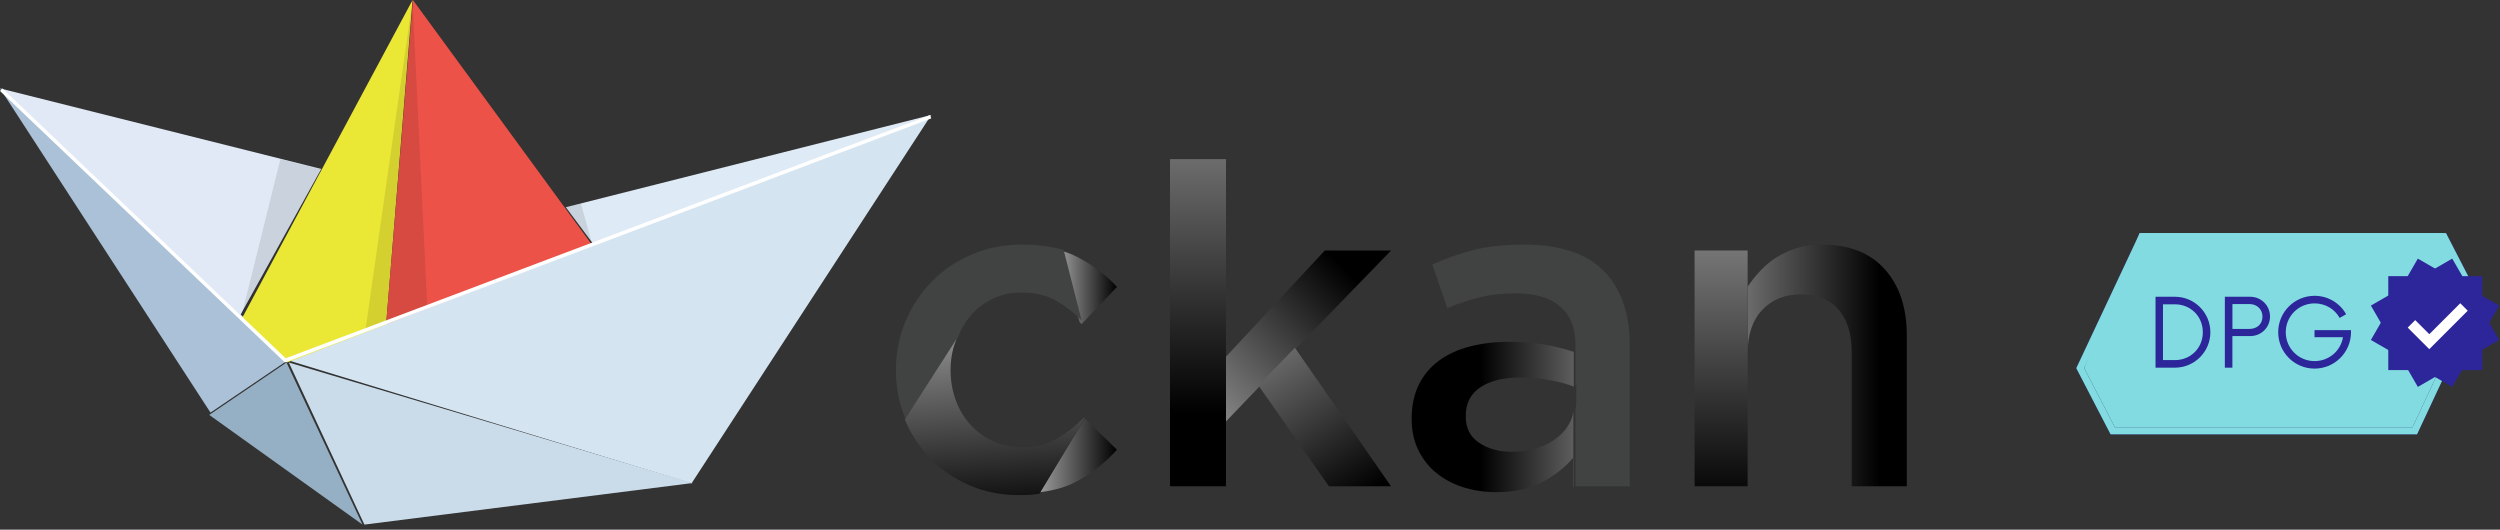 <svg width="236" height="50" viewBox="0 0 236 50" fill="none" xmlns="http://www.w3.org/2000/svg">
<rect x="0" y="0" width="236" height="50" fill="#333333" stroke="none"/>
<path d="M228.17 41H199.236L196 34.756L196.071 34.604L201.995 22H230.902L234.129 28.262L228.17 41ZM199.641 40.332H227.742L233.386 28.28L230.497 22.672H202.422L196.743 34.742L199.641 40.332Z" fill="#2C269A"/>
<path d="M228.17 41H199.236L196 34.756L196.071 34.604L201.995 22H230.902L234.129 28.262L228.17 41ZM199.641 40.332H227.742L233.386 28.28L230.497 22.672H202.422L196.743 34.742L199.641 40.332Z" fill="#82DBE1"/>
<path d="M201.996 22H230.498L233.387 28.276L227.743 40.332H199.642L196.744 34.742L201.996 22Z" fill="#82DBE1"/>
<path d="M203.482 28.014H205.312C207.154 28.014 208.659 29.509 208.659 31.361C208.659 33.212 207.154 34.708 205.312 34.708H203.482V28.014ZM205.303 33.995C206.789 33.995 207.946 32.869 207.946 31.361C207.946 29.852 206.789 28.726 205.303 28.726H204.186V33.991H205.303V33.995Z" fill="#2C269A"/>
<path d="M214.289 29.874C214.289 30.911 213.461 31.726 212.424 31.726H210.738V34.708H210.025V28.014H212.424C213.461 28.014 214.289 28.85 214.289 29.874ZM213.577 29.887C213.577 29.175 213.03 28.703 212.362 28.703H210.742V31.049H212.362C213.03 31.049 213.577 30.622 213.577 29.887Z" fill="#2C269A"/>
<path d="M221.934 31.16V31.36C221.934 33.256 220.394 34.796 218.498 34.796C216.589 34.796 215.062 33.256 215.062 31.36C215.062 29.464 216.594 27.924 218.498 27.924C219.78 27.924 220.897 28.627 221.476 29.664L220.862 30.011C220.403 29.183 219.513 28.64 218.498 28.64C216.99 28.64 215.775 29.846 215.775 31.364C215.775 32.882 216.99 34.088 218.498 34.088C219.847 34.088 220.964 33.127 221.178 31.831H218.49V31.164H221.934V31.16Z" fill="#2C269A"/>
<path d="M234.319 26.07H225.453V34.936H234.319V26.07Z" fill="#2C269A"/>
<path d="M235.922 28.847L228.244 24.414L223.811 32.092L231.489 36.525L235.922 28.847Z" fill="#2C269A"/>
<path d="M231.49 24.413L223.812 28.846L228.245 36.523L235.923 32.091L231.49 24.413Z" fill="#2C269A"/>
<path d="M227.643 30.572L229.325 32.254L232.601 28.979" stroke="white" stroke-miterlimit="10"/>
<path d="M87.913 10.85L65.283 45.626L27.264 34.033L87.913 10.85Z" fill="#D4E5F1"/>
<path d="M34.401 49.522L27.264 34.221L65.378 45.599L34.401 49.522Z" fill="#CADBE9"/>
<path d="M0 8.346L27.264 33.94L19.87 38.949L0 8.346Z" fill="#ABC1D7"/>
<path d="M34.219 49.522L27.046 34.221L19.752 39.168L34.219 49.522Z" fill="#95B0C4"/>
<path d="M22.812 30.105L38.949 0L36.449 30.626L27.097 34.219L22.812 30.105Z" fill="#EAE735"/>
<path d="M55.92 23.16L38.978 0L36.445 30.603L55.92 23.16Z" fill="#ED5248"/>
<path d="M87.914 10.85L53.416 19.561L56.042 23.091L87.914 10.85Z" fill="#DEEAF5"/>
<path d="M30.325 15.951L0 8.346L22.674 29.768L30.325 15.951Z" fill="#E0E9F5"/>
<path opacity="0.1" d="M26.466 15.021L22.812 29.767L30.324 15.999L26.466 15.021Z" fill="black"/>
<path opacity="0.1" d="M54.833 19.195L55.92 23.09L53.416 19.564L54.833 19.195Z" fill="black"/>
<path opacity="0.1" d="M38.941 0L40.34 29.093L36.445 30.603L38.941 0Z" fill="black"/>
<path opacity="0.1" d="M34.498 31.159L38.949 0L36.444 30.418L34.498 31.159Z" fill="black"/>
<path d="M26.898 34.219L0 8.587L0.224 8.346L26.967 33.822L87.793 10.862L87.913 11.173L26.898 34.219Z" fill="white"/>
<path d="M98.205 46.461C99.546 46.294 100.718 45.958 101.686 45.422C103.095 44.668 104.335 43.662 105.438 42.456L102.416 39.506L98.205 46.461Z" fill="url(#paint0_linear_1251_237)"/>
<path d="M102.098 30.604L105.442 27.082C104.345 25.891 103.051 24.945 101.595 24.209C101.145 23.981 100.66 23.806 100.156 23.648L101.9 30.376C101.954 30.463 102.026 30.534 102.098 30.604Z" fill="url(#paint1_linear_1251_237)"/>
<path d="M122.382 32.857L131.314 23.648H125.061L115.734 33.669V39.784L118.878 36.502L122.382 32.857Z" fill="url(#paint2_linear_1251_237)"/>
<path d="M115.733 31.605V15.021H110.447V45.903H115.733V42.968V39.504V33.465V31.605Z" fill="url(#paint3_linear_1251_237)"/>
<path d="M118.793 36.383L125.45 45.904H131.312L122.24 32.828L118.793 36.383Z" fill="url(#paint4_linear_1251_237)"/>
<path d="M143.858 23.092C141.999 23.092 140.401 23.264 139.08 23.607C137.761 23.95 136.474 24.396 135.207 24.963L136.631 29.083C137.657 28.653 138.681 28.31 139.689 28.07C140.697 27.812 141.843 27.692 143.128 27.692C144.935 27.692 146.325 28.104 147.28 28.928C148.236 29.752 148.722 30.936 148.722 32.498V33.048V36.344C148.757 36.361 148.774 36.361 148.809 36.378V37.785C148.809 38.094 148.774 38.386 148.722 38.661V45.905H153.847V32.584C153.847 29.58 153.031 27.246 151.397 25.581C149.765 23.916 147.245 23.092 143.858 23.092Z" fill="#414242"/>
<path d="M148.203 39.861C147.912 40.443 147.484 40.938 146.952 41.349C146.421 41.759 145.787 42.084 145.068 42.306C144.348 42.528 143.56 42.648 142.704 42.648C141.487 42.648 140.458 42.357 139.619 41.793C138.779 41.229 138.368 40.408 138.368 39.332V39.246C138.368 38.084 138.814 37.195 139.722 36.579C140.63 35.964 141.881 35.639 143.508 35.639C144.502 35.639 145.445 35.725 146.336 35.895C147.192 36.049 147.929 36.254 148.563 36.494V33.212C147.689 32.938 146.764 32.699 145.822 32.528C144.879 32.357 143.714 32.272 142.36 32.272C141.058 32.272 139.841 32.425 138.728 32.716C137.614 33.007 136.655 33.451 135.832 34.049C135.027 34.648 134.393 35.4 133.947 36.289C133.502 37.195 133.262 38.255 133.262 39.468V39.554C133.262 40.682 133.484 41.673 133.914 42.545C134.359 43.4 134.924 44.135 135.661 44.699C136.38 45.281 137.22 45.708 138.18 46.016C139.139 46.306 140.167 46.46 141.23 46.46C142.926 46.46 144.365 46.152 145.565 45.52C146.747 44.904 147.723 44.135 148.495 43.229V45.981H148.528V38.767C148.495 39.178 148.374 39.537 148.203 39.861Z" fill="url(#paint5_linear_1251_237)"/>
<path d="M177.918 25.414C176.521 23.86 174.557 23.092 171.991 23.092C171.112 23.092 170.319 23.194 169.63 23.416C168.941 23.638 168.304 23.928 167.718 24.287C167.132 24.646 166.632 25.073 166.185 25.551C165.736 26.029 165.34 26.524 164.979 27.07V33.32C164.979 31.578 165.444 30.212 166.375 29.239C167.304 28.266 168.511 27.788 170.009 27.788C171.526 27.788 172.714 28.266 173.541 29.205C174.369 30.144 174.799 31.493 174.799 33.235V45.905H180.002V31.681C180.002 29.051 179.313 26.968 177.918 25.414Z" fill="url(#paint6_linear_1251_237)"/>
<path d="M164.976 23.648H159.969V45.905H164.976V35.737V33.374V27.134V23.648Z" fill="url(#paint7_linear_1251_237)"/>
<path d="M91.683 29.737C92.258 29.081 92.954 28.563 93.756 28.183C94.557 27.804 95.446 27.614 96.387 27.614C97.711 27.614 98.826 27.873 99.732 28.408C100.568 28.891 101.352 29.495 102.101 30.237L100.411 23.61C99.261 23.264 97.937 23.092 96.439 23.092C94.731 23.092 93.163 23.402 91.7 24.041C90.237 24.662 88.982 25.525 87.937 26.613C86.874 27.7 86.055 28.96 85.463 30.375C84.871 31.808 84.574 33.327 84.574 34.949C84.574 36.572 84.871 38.091 85.463 39.506L90.411 31.877C90.724 31.049 91.142 30.358 91.683 29.737Z" fill="#414242"/>
<path d="M102.346 39.41C101.519 40.236 100.641 40.907 99.728 41.44C98.797 41.973 97.729 42.231 96.506 42.231C95.506 42.231 94.593 42.042 93.766 41.663C92.939 41.285 92.233 40.769 91.63 40.115C91.027 39.461 90.562 38.687 90.234 37.809C89.907 36.932 89.735 35.968 89.735 34.953C89.735 33.956 89.89 33.026 90.234 32.166C90.251 32.097 90.286 32.046 90.303 31.994L85.41 39.599C85.996 41.01 86.823 42.248 87.857 43.315C88.908 44.382 90.148 45.225 91.561 45.827C92.991 46.447 94.541 46.739 96.213 46.739C96.885 46.739 97.505 46.705 98.108 46.619L102.381 39.478L102.346 39.41Z" fill="url(#paint8_linear_1251_237)"/>
<defs>
<linearGradient id="paint0_linear_1251_237" x1="98.204" y1="42.985" x2="105.433" y2="42.985" gradientUnits="userSpaceOnUse">
<stop stop-color="#999999"/>
<stop offset="1"/>
</linearGradient>
<linearGradient id="paint1_linear_1251_237" x1="100.138" y1="27.134" x2="105.438" y2="27.134" gradientUnits="userSpaceOnUse">
<stop stop-color="#999999"/>
<stop offset="1"/>
</linearGradient>
<linearGradient id="paint2_linear_1251_237" x1="112.012" y1="40.149" x2="126.924" y2="25.324" gradientUnits="userSpaceOnUse">
<stop stop-color="#999999"/>
<stop offset="1"/>
</linearGradient>
<linearGradient id="paint3_linear_1251_237" x1="113.092" y1="5.023" x2="113.092" y2="39.068" gradientUnits="userSpaceOnUse">
<stop stop-color="#999999"/>
<stop offset="1"/>
</linearGradient>
<linearGradient id="paint4_linear_1251_237" x1="116.49" y1="27.866" x2="128.674" y2="46.839" gradientUnits="userSpaceOnUse">
<stop stop-color="#999999"/>
<stop offset="1"/>
</linearGradient>
<linearGradient id="paint5_linear_1251_237" x1="154.218" y1="39.397" x2="139.738" y2="39.397" gradientUnits="userSpaceOnUse">
<stop stop-color="#999999"/>
<stop offset="1"/>
</linearGradient>
<linearGradient id="paint6_linear_1251_237" x1="159.59" y1="34.493" x2="177.454" y2="34.493" gradientUnits="userSpaceOnUse">
<stop stop-color="#999999"/>
<stop offset="1"/>
</linearGradient>
<linearGradient id="paint7_linear_1251_237" x1="162.475" y1="16.205" x2="162.475" y2="47.914" gradientUnits="userSpaceOnUse">
<stop stop-color="#999999"/>
<stop offset="1"/>
</linearGradient>
<linearGradient id="paint8_linear_1251_237" x1="93.252" y1="30.049" x2="94.571" y2="49.297" gradientUnits="userSpaceOnUse">
<stop stop-color="#999999"/>
<stop offset="1"/>
</linearGradient>
</defs>
</svg>
